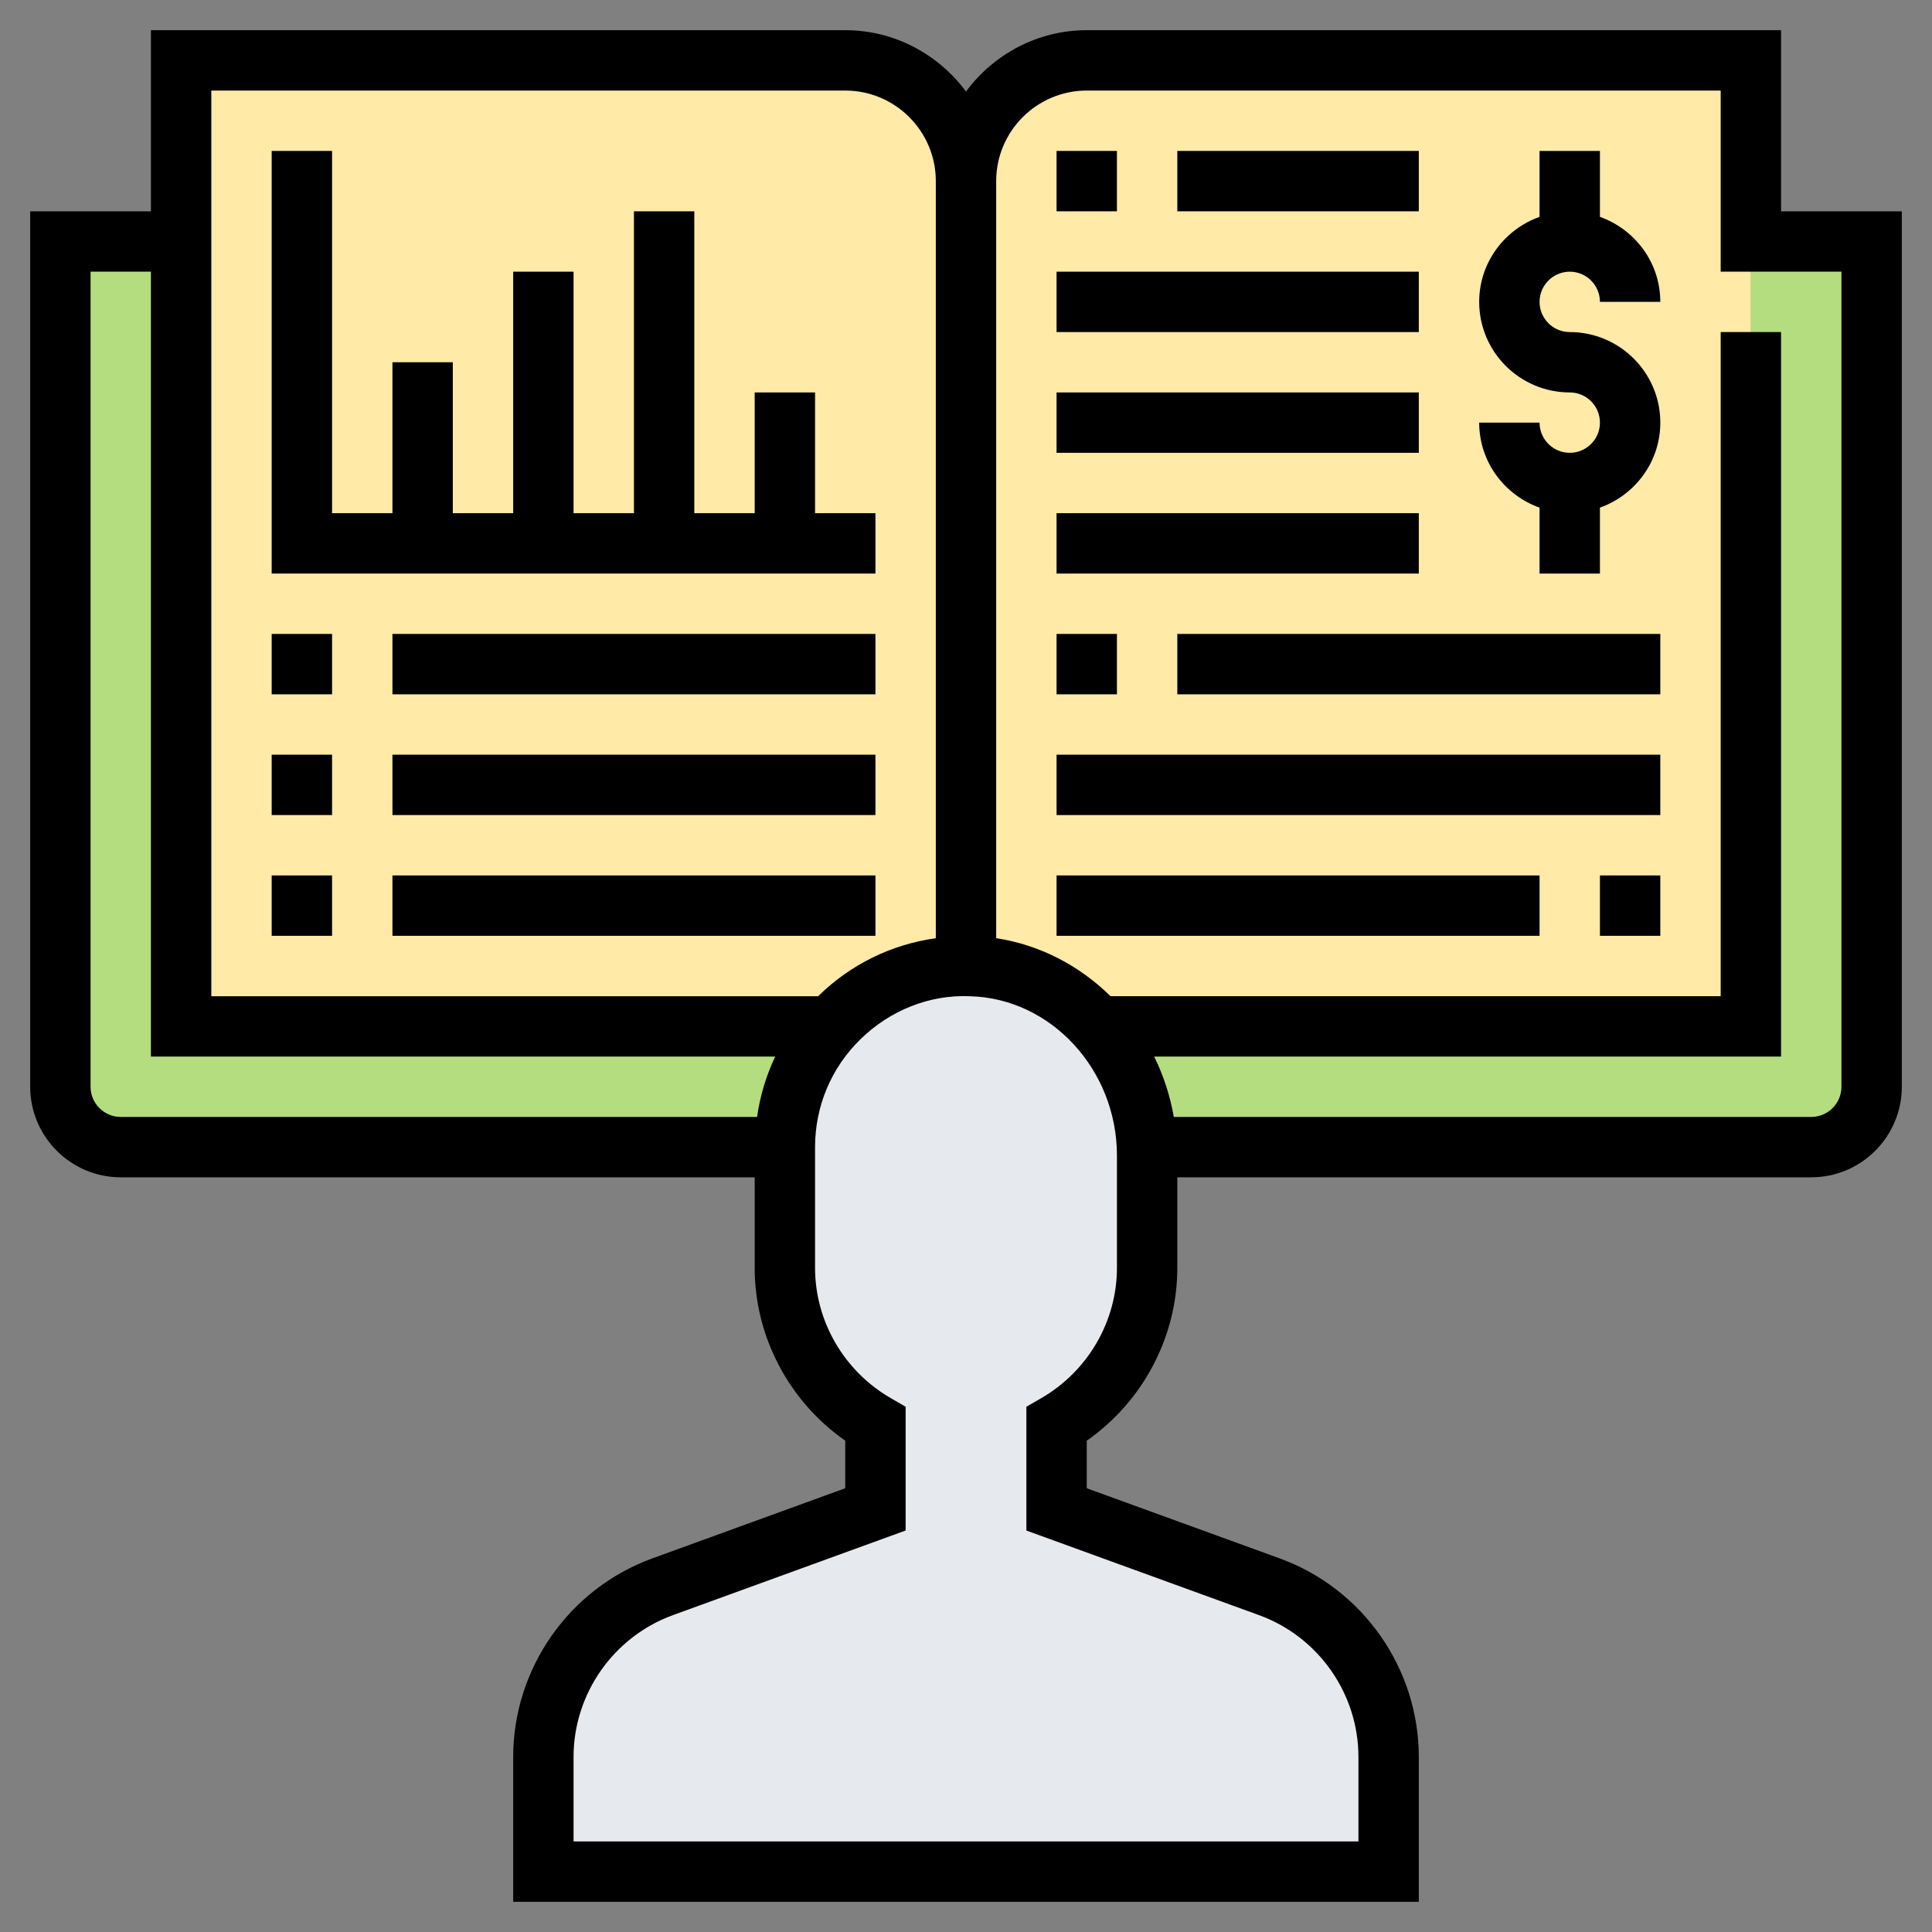 <?xml version="1.0" encoding="iso-8859-1"?>
<!-- Generator: Adobe Illustrator 22.1.0, SVG Export Plug-In . SVG Version: 6.00 Build 0)  -->
<svg xmlns="http://www.w3.org/2000/svg" xmlns:xlink="http://www.w3.org/1999/xlink" version="1.1" id="Layer_1_1_" x="0px" y="0px" viewBox="0 0 64 64" style="enable-background:new 0 0 64 64;" xml:space="preserve" width="512" height="512">
<rect x="0" y="0" width="64" height="64" fill="#808080" stroke="none"/>
<g>
	<g>
		<path style="fill:#E6E9ED;" d="M32.16,32c1.68,0.05,3.17,0.82,4.21,2.01c0.96,1.06,1.56,2.48,1.62,3.99    C38,38.09,38,38.19,38,38.28V42c0,2.22-1.21,4.14-3,5.18V50l7.05,2.56C44.42,53.43,46,55.68,46,58.2V62H18v-3.8    c0-2.52,1.58-4.77,3.95-5.64L29,50v-2.82c-1.79-1.04-3-2.96-3-5.18v-4c0-1.54,0.58-2.94,1.53-4c1.09-1.23,2.69-2,4.47-2    C32.05,32,32.11,32,32.16,32z"/>
		<path style="fill:#B4DD7F;" d="M62,8v28c0,1.1-0.9,2-2,2H37.99c-0.06-1.51-0.66-2.93-1.62-3.99L36.38,34H58V11V8H62z"/>
		<path style="fill:#B4DD7F;" d="M6,34h21.53C26.58,35.06,26,36.46,26,38H4c-1.1,0-2-0.9-2-2V8h4V34z"/>
		<path style="fill:#FFEAA7;" d="M36,2c-2.21,0-4,1.79-4,4c0-2.21-1.79-4-4-4H10H6v6v26h21.53c1.09-1.23,2.69-2,4.47-2    c0.05,0,0.11,0,0.16,0c1.68,0.05,3.17,0.82,4.21,2.01L36.38,34H58V11V8V2H36z"/>
	</g>
	<g>
		<path d="M59,7V1H36c-1.641,0-3.088,0.806-4,2.031C31.088,1.806,29.641,1,28,1H5v6H1v29c0,1.654,1.346,3,3,3h21v3    c0,2.279,1.136,4.422,3,5.725V49.3l-6.392,2.324C18.852,52.626,17,55.27,17,58.202V63h30v-4.798c0-2.933-1.852-5.576-4.608-6.578    L36,49.3v-1.575c1.864-1.303,3-3.445,3-5.725v-3h21c1.654,0,3-1.346,3-3V7H59z M7,3h21c1.654,0,3,1.346,3,3v25.079    c-1.466,0.207-2.807,0.857-3.885,1.909c-0.004,0.004-0.008,0.009-0.012,0.013H7V3z M3,36V9h2v26h20.68    c-0.299,0.629-0.502,1.301-0.601,2H4C3.449,37,3,36.552,3,36z M37,42c0,1.765-0.958,3.417-2.501,4.312L34,46.601v4.1l7.708,2.803    C43.677,54.22,45,56.107,45,58.202V61H19v-2.798c0-2.095,1.323-3.982,3.292-4.699L30,50.7v-4.1l-0.499-0.289    C27.958,45.417,27,43.765,27,42v-4c0-1.359,0.537-2.632,1.511-3.581c0.974-0.949,2.285-1.478,3.622-1.417    C34.816,33.07,37,35.438,37,38.278V42z M61,36c0,0.552-0.449,1-1,1H38.884c-0.123-0.706-0.344-1.378-0.651-2H59V11h-2v22H36.787    c-1.025-1.008-2.335-1.702-3.787-1.921V6c0-1.654,1.346-3,3-3h21v6h4V36z"/>
		<path d="M52,9c0.551,0,1,0.448,1,1h2c0-1.302-0.839-2.402-2-2.816V5h-2v2.184C49.839,7.598,49,8.698,49,10c0,1.654,1.346,3,3,3    c0.551,0,1,0.448,1,1s-0.449,1-1,1s-1-0.448-1-1h-2c0,1.302,0.839,2.402,2,2.816V19h2v-2.184c1.161-0.414,2-1.514,2-2.816    c0-1.654-1.346-3-3-3c-0.551,0-1-0.448-1-1S51.449,9,52,9z"/>
		<rect x="35" y="5" width="2" height="2"/>
		<rect x="39" y="5" width="8" height="2"/>
		<rect x="35" y="9" width="12" height="2"/>
		<rect x="35" y="13" width="12" height="2"/>
		<rect x="35" y="17" width="12" height="2"/>
		<rect x="39" y="21" width="16" height="2"/>
		<rect x="35" y="21" width="2" height="2"/>
		<rect x="35" y="25" width="20" height="2"/>
		<rect x="53" y="29" width="2" height="2"/>
		<rect x="35" y="29" width="16" height="2"/>
		<polygon points="29,17 27,17 27,13 25,13 25,17 23,17 23,7 21,7 21,17 19,17 19,9 17,9 17,17 15,17 15,12 13,12 13,17 11,17 11,5     9,5 9,19 29,19   "/>
		<rect x="9" y="21" width="2" height="2"/>
		<rect x="13" y="21" width="16" height="2"/>
		<rect x="9" y="25" width="2" height="2"/>
		<rect x="13" y="25" width="16" height="2"/>
		<rect x="9" y="29" width="2" height="2"/>
		<rect x="13" y="29" width="16" height="2"/>
	</g>
</g>
</svg>
